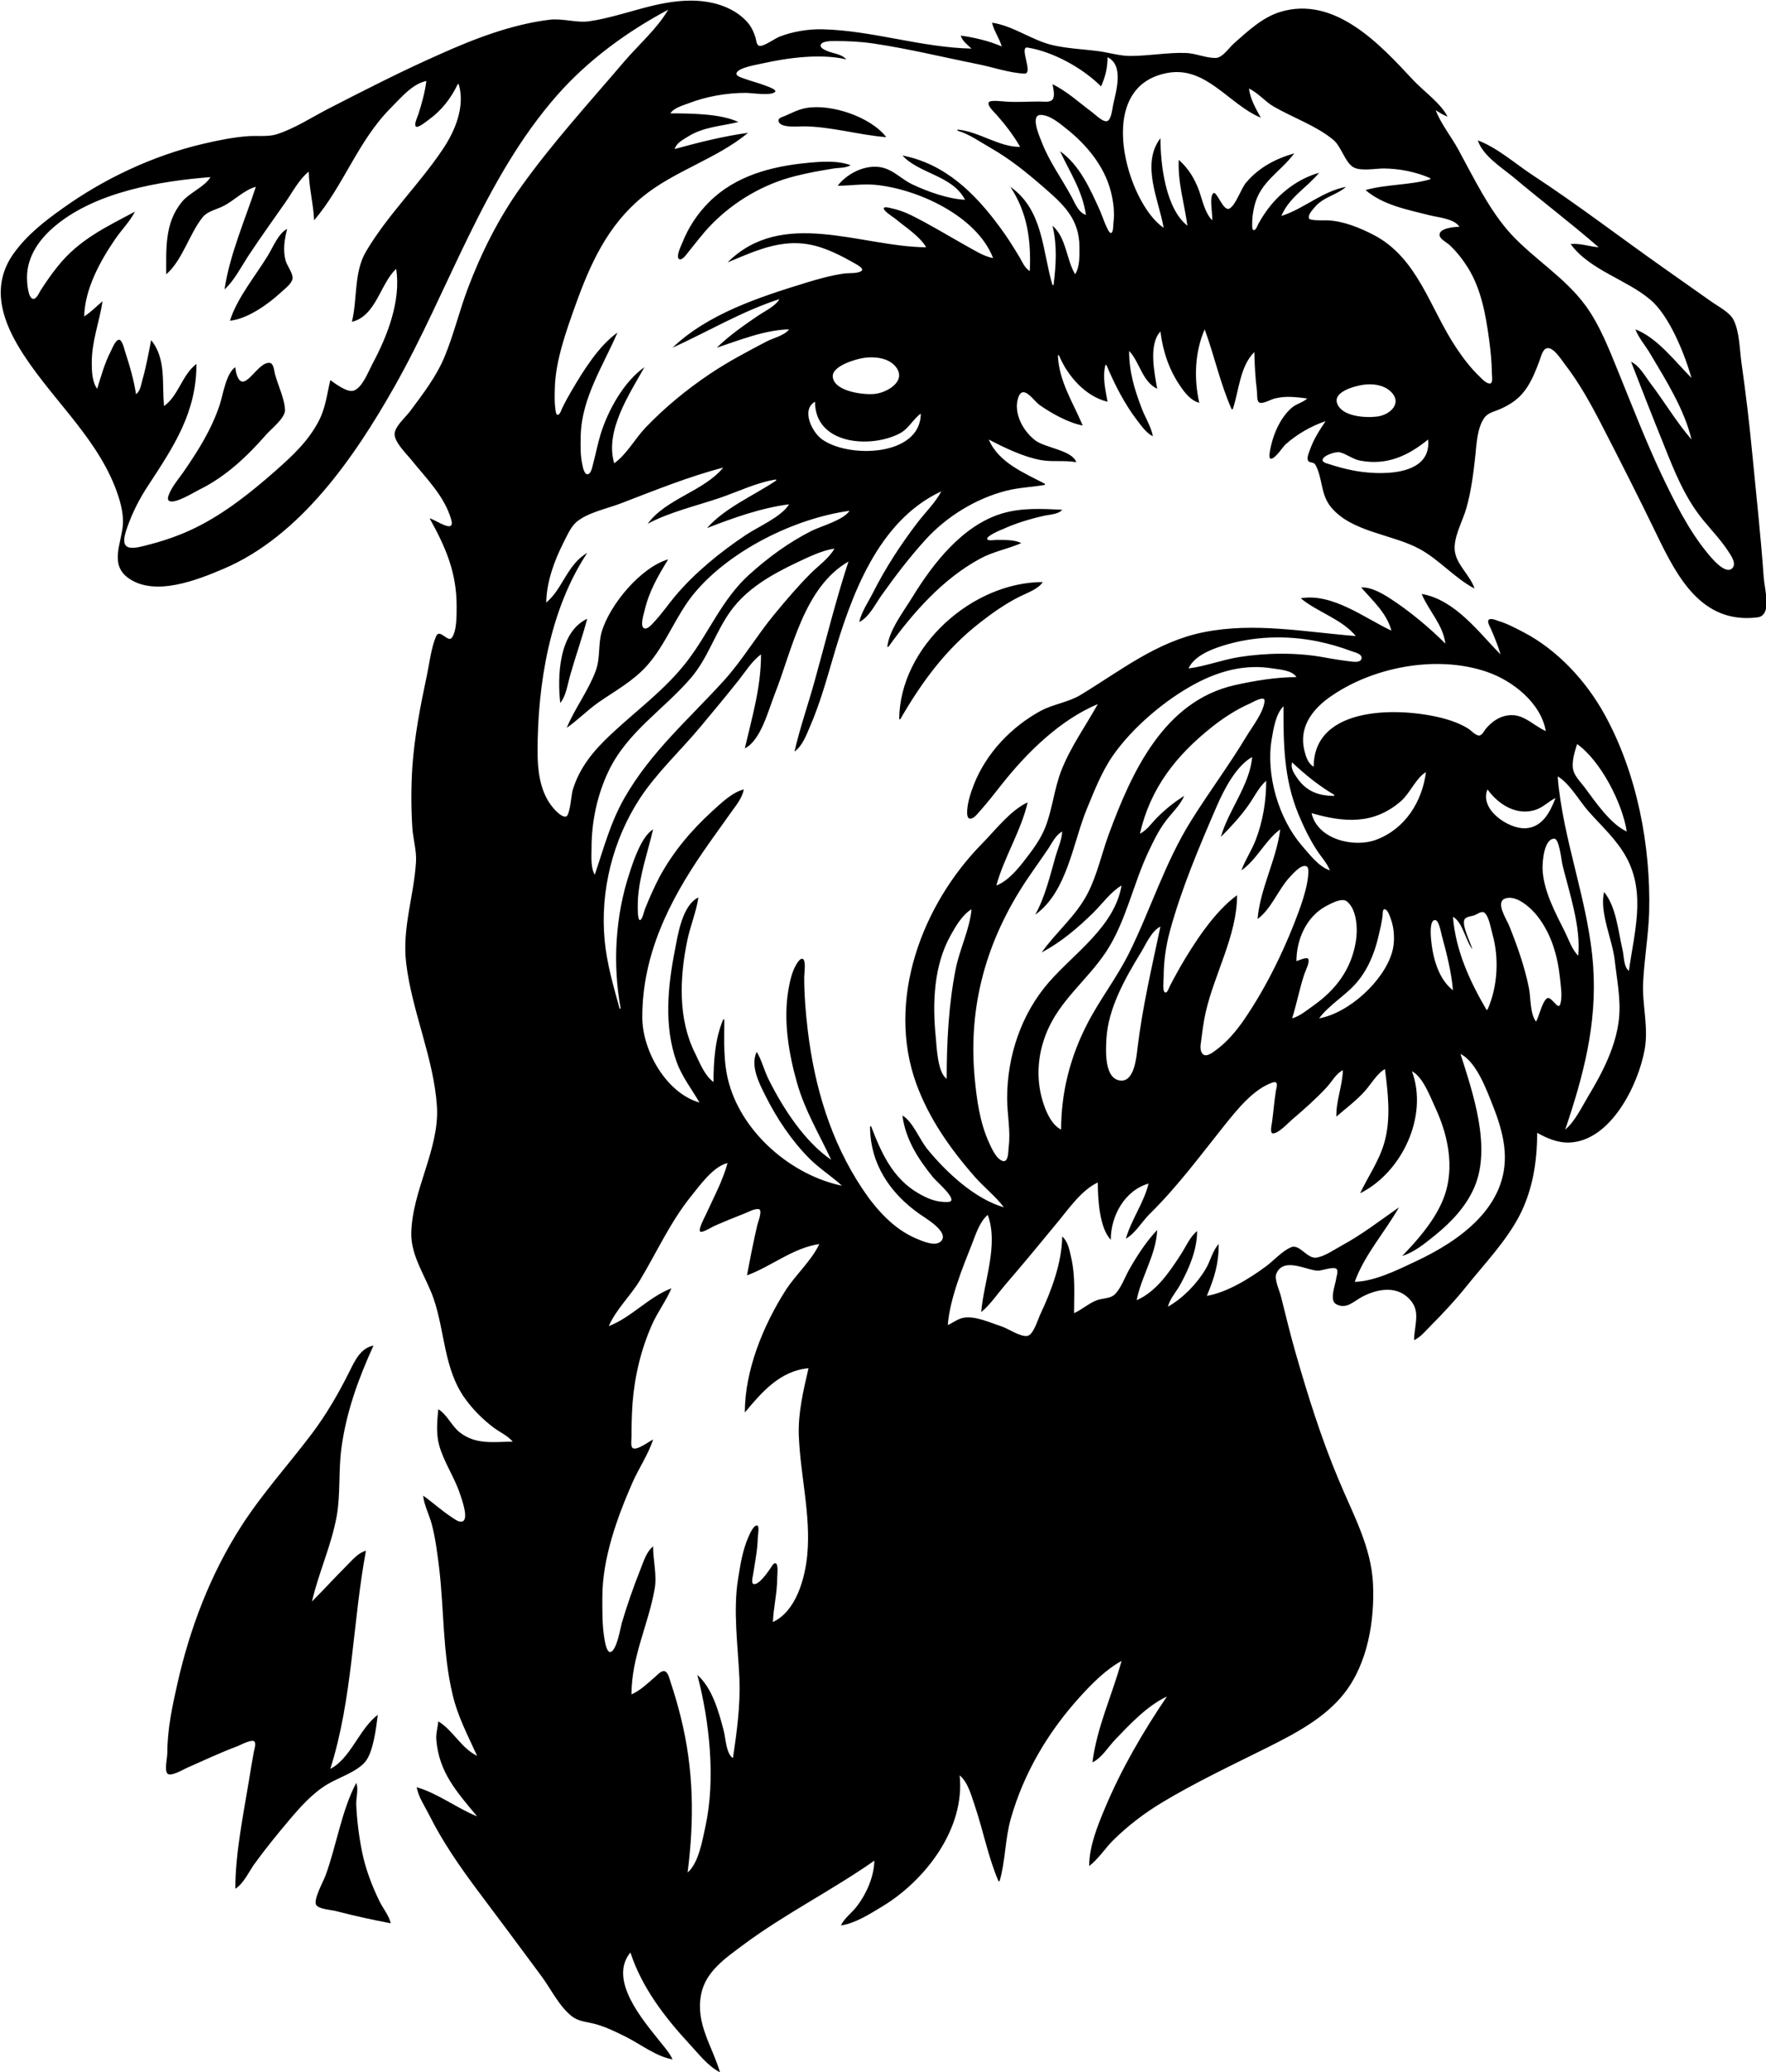 <?xml version="1.0" encoding="UTF-8"?>
<svg xmlns="http://www.w3.org/2000/svg" xmlns:xlink="http://www.w3.org/1999/xlink" width="1636pt" height="1919pt" viewBox="0 0 1636 1919" version="1.1">
<g id="surface1">
<path style=" stroke:none;fill-rule:nonzero;fill:rgb(0%,0%,0%);fill-opacity:1;" d="M 619 9 C 608.941 26.402 591.344 41.672 578.273 57 C 545.746 95.141 511.902 132.152 482.711 173 C 462 201.828 445.91 234 433.426 267 C 425.598 287.758 420.441 309.453 411.988 330 C 404.324 348.633 391.668 365 379.73 381 C 375.797 386.301 365.578 395.062 365.555 402 C 365.531 409.73 376.648 420.32 381.199 426 C 394.992 443.203 411.605 459.191 417.965 481 C 422 495.105 403.895 481.352 398 480 C 412.805 506.594 423 530 423 561 C 422.996 568.539 423.352 584.316 418.57 590.551 C 414.871 595.367 407.402 581.633 404 589.152 C 399.324 600.281 397.859 614.18 395.34 626 C 389.43 653.688 384 681.711 382 710 C 380.785 729.016 380.785 748 382 767 C 382.785 777.184 386 787.777 385.391 798 C 383.461 830 372.367 859.25 376.285 892 C 381.672 937.051 402 980 404.793 1025 C 407 1064.438 381.82 1102.191 381 1142 C 380.641 1163.469 394.648 1182.391 401.496 1202 C 412.324 1233.012 410.996 1267.543 430.746 1295 C 438.18 1305.332 446.906 1314.047 457 1321.766 C 462.844 1326.23 470.293 1329.32 475 1335 C 457.43 1335.047 441.176 1338.164 426 1326.473 C 418.469 1320.668 413.852 1309.422 406 1305 C 405 1316 403.848 1327.145 406.758 1338 C 410.926 1353.543 420.863 1367.594 426 1383 C 427.438 1387.309 434.434 1406.078 428.68 1408.758 C 425.395 1410.293 420.551 1406.316 418 1404.656 C 408.852 1398.703 400.91 1391.203 392 1385 C 392.879 1393.781 397.535 1402.445 399.848 1411 C 403.379 1424.051 405 1437.602 406.715 1451 C 411.43 1490.289 410 1530.27 419.234 1569 C 424 1589.465 433.398 1607.078 442 1626 C 426.859 1618.469 419.688 1602.152 406 1594 C 405.555 1599.648 403.699 1605.309 404.176 1611 C 406.723 1641.59 423.363 1659.473 442 1682 C 423 1674.246 405.594 1660.645 386 1655 C 387.629 1664.125 393.641 1672.777 397.754 1681 C 409.984 1705.457 425.738 1728.176 442 1750 C 462 1776.594 481.863 1803.273 501.629 1830 C 510.359 1841.801 518.254 1858.336 530 1867.293 C 536.504 1872.23 544.434 1872.293 552 1874.43 C 561.754 1877.18 570.961 1881.727 580 1886.246 C 593.578 1893.035 607.867 1904.395 623 1907 C 620.234 1900.797 615.211 1895.316 610.996 1890 C 595.73 1870.742 563.199 1833.383 584 1808 C 594.543 1840.406 616 1868.277 638.91 1893 C 647.367 1902.125 655.746 1913.191 667 1919 C 659.816 1894.574 644.262 1874.086 649.461 1847 C 653.602 1825.414 672.469 1813 689 1800.629 C 727.512 1772.031 770.867 1750.461 810 1723 C 809.688 1737.617 802.824 1753.48 794 1765 C 789.402 1771.203 782.305 1776 779 1783 C 792.414 1781.02 805.559 1772.465 817 1765.602 C 857 1741.598 894.234 1693.516 889 1644 C 897 1650.652 900 1663.414 903.332 1673 C 910.961 1695.688 915.527 1720.016 925 1742 L 926 1742 C 931.453 1723.555 931 1703 936.426 1684 C 948.41 1642 970.652 1604.305 999.828 1572 C 1011.293 1559.309 1023.914 1546.406 1039 1538 C 1030.324 1569.727 1016.281 1598.832 1012 1632 C 1020.52 1628 1026.605 1617.73 1033 1611 C 1046.785 1596.621 1062.73 1579.543 1081 1571 C 1059 1603.531 1038.973 1637.758 1023.773 1674 C 1016.789 1690.656 1009 1709.688 1009 1728 C 1017.469 1721.523 1023.617 1711.723 1031.172 1704.172 C 1044.445 1691 1059.93 1679.145 1076 1669.449 C 1107.496 1650.449 1141 1634.695 1174 1618.246 C 1199.586 1605.445 1227.328 1591 1245.332 1568 C 1266.938 1540.492 1273.453 1501.062 1271.961 1467 C 1270.434 1432.137 1253 1401.484 1240 1370 C 1224 1332 1211.691 1292.684 1200.289 1253 C 1195.246 1235.449 1191 1217.695 1186.527 1200 C 1185.203 1194.781 1180.215 1184.465 1182.48 1179.266 C 1189.328 1163.555 1210.727 1176.613 1221 1176.66 C 1224.629 1176.676 1235.406 1172.594 1238 1175 C 1239.953 1176.613 1238.406 1181 1238 1183 C 1237.363 1189.449 1230.883 1204.176 1238 1207.812 C 1247.574 1212.633 1253.992 1205 1262 1200.785 C 1276.926 1193 1295.719 1190 1307.469 1205.016 C 1310.496 1209 1311.859 1213.133 1311.984 1218 C 1312.188 1225.812 1310 1233.246 1310 1241 C 1316.359 1238.035 1321 1232 1326 1227 C 1337.402 1215.598 1348.52 1203.598 1358.602 1191 C 1375.473 1170 1395.582 1149.121 1407.973 1125 C 1420 1101.301 1424 1075.336 1424 1049 C 1433.332 1054.168 1443 1058.391 1454 1058 C 1492.27 1056.453 1517.691 1004.559 1523.574 972 C 1527.438 950.617 1521 930.172 1522.211 909 C 1523.312 887.543 1527 866.562 1527.742 845 C 1529.387 783.332 1516.52 716.32 1486.688 662 C 1469.539 630.773 1442.898 601.766 1411 585.258 C 1403.559 581.406 1396 577.344 1388 575 C 1386 574.277 1380.875 572 1379 574.043 C 1377.539 576 1380.238 580.215 1381 582 C 1384.383 590 1387.766 597.645 1390 606 C 1369.695 585.266 1347.848 555.312 1317 550 C 1323.699 566 1336.574 578.008 1339 596 C 1323.543 580.672 1306.258 566.219 1288 554.344 C 1280.629 549.551 1270 543.418 1261 544 C 1271.781 556.465 1284.48 567.473 1289 584 C 1264.176 572.395 1234.488 549.012 1205 554 C 1220.516 567 1242.781 573 1256 589 C 1208.855 585.277 1162 576 1115 585.449 C 1071.359 594.234 1038 621.141 1001 643.535 C 989.695 650.375 975.734 652 964 658.309 C 936.969 673 913.777 697.332 902.398 726 C 899.441 733.453 896.641 742 896 750 C 895.949 752.07 895.445 757.594 898.434 758.078 C 901.859 758.637 905.871 753.164 907.828 751 C 915 743.02 921.605 734.426 928.285 726 C 951.41 696.832 981.992 666.652 1017 652 C 1005.465 672.719 991.695 691.672 983 714 C 976.504 731 974.973 749.16 968.387 766 C 963.875 777.527 956.395 787.305 948.879 797 C 942.215 805.602 933.387 816.004 923 820 C 930.199 793.676 945.809 769.766 952 743 C 935.855 750.484 922.309 768.535 909.996 781 C 854.332 837.355 820.5 926.121 849 1004 C 860.914 1036.348 880.664 1064.297 903.285 1090 C 911.664 1099.523 922.555 1108 930 1118 C 902.832 1110.176 876.371 1085.293 859 1064 C 852 1055.414 845.457 1038.363 836 1033 C 838.852 1055.07 850.5 1073.066 864.195 1090 C 867.25 1093.773 882.363 1106.637 881.367 1111.398 C 880.891 1113.688 875.59 1113.027 874 1113 C 865.664 1112.609 858 1109.211 851 1105.129 C 827 1091.414 816.363 1067.453 807 1043 L 806 1043 C 806 1077.422 824.277 1104.816 852 1124.277 C 857 1127.809 878.586 1140.258 872.352 1148.695 C 867.527 1155.23 854.598 1149.316 849 1147 C 827.824 1138.176 811.426 1119.641 799 1101 C 769.539 1056.812 754.555 1006.406 748.285 954 C 746.363 938 745 921.16 745 905 C 744.996 901.82 746.773 890.199 743.988 888.176 C 741.648 886.477 738.645 891.559 737.766 893.004 C 733.699 899.672 731.801 908.379 730.465 916 C 725.445 944.594 730.555 975.426 738.422 1003 C 745.691 1028.477 758.914 1050.258 770 1074 C 745.348 1057.141 725.477 1026.414 712.27 1000 C 708 991.727 705.738 981.758 701 974 C 694.781 987 703.418 1003.414 709.246 1015 C 719.77 1036 733.441 1056.363 750 1073 C 759.309 1082.23 770.406 1089.188 780 1098 C 733.523 1088.285 688.789 1050 675.559 1004 C 669.738 983.832 671 964.602 671 944 L 670 944 C 662.355 961.766 661 983 661 1002 C 652.5 995.727 648.348 984.219 643.754 975 C 627.895 943.18 629.664 905 636.664 871 C 639.426 857.609 645 844.457 647 831 C 632 838.316 628 865.379 625.199 880 C 618.586 913.281 615 950.383 626.699 983 C 631.738 997.168 640.637 1008.199 648 1021 C 617 1012.074 595 972.688 595 942 C 594.977 884.395 619.703 834.676 651.883 788 C 660 776.219 668.488 764.703 676.723 753 C 681.516 746.18 687.496 739.426 689 731 C 678.297 733.754 667.988 743.715 660 751 C 640.305 769 623.828 788.43 611 812 C 605.949 821.703 601.461 831.762 597.398 842 C 596.766 843.605 594.902 852 592.84 852 C 590 852 590.934 834.277 591 832 C 592.617 809.691 600 789.516 605 768 C 594.387 774.484 587 796.602 583.332 808 C 570 847.652 567.355 893 575 934 L 574 934 C 568.258 913 562.285 893 560.172 871 C 555.723 825.062 567.844 777.398 593 739 C 608.918 715 630.488 695.047 648.922 673 C 660.805 658.781 672.648 644.496 684.199 630 C 690.59 622 696.621 612.023 705 606 C 705 636.59 696.809 663.57 690 693 C 704.82 685.758 711.918 657.324 717.602 643 C 733.852 602.051 744.414 544.035 786 520 C 774 556.645 764.887 594 754.574 631 C 748.562 652.629 741 674.141 736 696 C 743.68 690.328 747 680.516 750.719 672 C 759.309 652.035 765.332 630.832 771.426 610 C 788.32 552.23 813 482.496 872 455 C 866.637 465.355 856.992 474.676 849.883 484 C 834.34 504.395 820.184 526.086 808.652 549 C 804.34 557.57 798 566.613 796 576 C 805.227 571.504 811 559.141 816.859 551 C 829.434 533.266 842.57 516.129 857.172 500 C 876.66 478.469 903.785 461.742 932 454.477 C 943.992 451.391 956 451.129 968 449 L 968 448 C 949 438 925 428.438 916 407 C 930.465 414.578 947.871 423 964 426 C 974.934 428 986 426 997 428 C 993.609 417.008 968 414.73 959 407.762 C 949.543 400.418 942 388.27 942 376 C 942 372.605 943.312 363.207 948 363.207 C 953 363.207 959 372.199 963 375 C 973.832 382.625 989.855 391.656 1003 394 C 994 372.527 981 353.176 980 329 L 981 329 C 988.883 348 1005.438 367.129 1026 372 C 1024 360.633 1021.238 349.594 1024 338 L 1025 338 C 1032.184 355.246 1041.848 374.176 1053.234 389 C 1057.301 394.293 1061.934 401.043 1068 404 C 1066.453 395.32 1061.207 387.207 1058 379 C 1051 360.812 1046 344.555 1046 325 C 1055.859 335.152 1058 353.363 1072 360 C 1069.582 345.73 1063.711 319 1075 307 C 1077.328 325.402 1083 342.688 1093.723 358 C 1098 364.227 1103.371 371.016 1111 373 C 1105.98 351.039 1106.758 326 1116 305 C 1125 329.438 1130.32 355.027 1141 379 L 1142 379 C 1147.715 362.129 1148.578 339.238 1162 326 C 1162.242 337.691 1162.902 350.418 1164.426 362 C 1164.754 364.516 1164 371.352 1166.602 372.758 C 1169.652 374.445 1177.719 369.688 1181 369 C 1191.312 366.414 1200.664 367.695 1211 369 C 1207 372.754 1201.301 373.746 1197 377.328 C 1188.195 384.676 1182.348 396.164 1179 407 C 1178.426 409.012 1173.859 424.793 1177.238 424.793 C 1181.598 424.793 1187.945 414.219 1191 411.426 C 1201.617 402 1214.492 394.598 1228 390 C 1222.48 398.184 1217 406.645 1213.699 416 C 1212.773 418.586 1210.41 423.672 1211.695 426.395 C 1212.871 429 1216.945 427.5 1218.484 430.238 C 1225.625 443 1222.934 457.586 1233.324 470 C 1252.391 492.773 1289.805 494.648 1315 508.309 C 1333.453 518.312 1347.836 535.578 1366 545 C 1362 532.711 1349.211 523.023 1347.688 510 C 1346.262 497.789 1354.957 482.605 1358.289 471 C 1362.973 454.703 1365 438 1366.832 421 C 1367.922 410.109 1368.566 396.387 1374.969 387.043 C 1378.508 382 1384.648 381.098 1390 378.688 C 1397.566 375.277 1404.242 371.234 1409.824 365 C 1417.801 356.098 1422 345 1426.191 334 C 1427.496 330.566 1428.902 323.52 1433 322.461 C 1438.965 321 1446.445 333.164 1449.426 337 C 1462.82 354.262 1473.512 373.625 1483.512 393 C 1500.934 426.762 1518.195 460.805 1534.742 495 C 1553.762 534.309 1576.379 578 1628 571.715 C 1642 570.027 1634.668 545.828 1633.91 535 C 1631.195 496.277 1626.863 457.637 1623.172 419 C 1620.512 391.215 1617.203 363.625 1613.285 336 C 1611.594 324.059 1611.473 306.773 1605.824 296.016 C 1602.227 289.16 1592.188 284.074 1586 279.723 L 1541 248 C 1500.574 219.539 1461.367 189.391 1420 162.305 C 1403.906 151.77 1387 136.641 1369 130 C 1373.727 144.258 1390.941 155 1402 164.078 C 1428 186 1455.391 206.625 1481 229 C 1472.387 228.297 1463.699 225.051 1455 226 C 1472.887 250.305 1506.648 258.656 1528.961 277.617 C 1546.734 292.727 1560.641 328 1567 350 C 1552 335.055 1535.293 312.691 1515 305 C 1518.18 313.27 1524.652 320.367 1529 328 C 1543.465 352.363 1560.41 379.188 1567 407 C 1552.961 390.773 1541.953 372.066 1529 355 C 1523.863 348.23 1518.871 338.703 1511 335 C 1520.934 360.746 1531 386.375 1541.398 412 C 1551 436.223 1560.688 460.535 1577.309 481 C 1585.621 491.234 1595 500.801 1602 512 C 1604.285 515.43 1608.246 521.727 1605.219 525.68 C 1599 533.598 1584.965 516.086 1581.617 512 C 1563.945 490.449 1550.949 464.078 1539 439 C 1524.535 408.27 1512.277 376.477 1499.453 345 C 1490.949 324.129 1482.199 301.32 1468.84 283 C 1449.992 257.148 1421.676 240.297 1400 217 C 1379.754 195.055 1365 164.102 1350.695 138 C 1344.23 126.234 1334.723 114.465 1330 102 C 1333.535 104.34 1337 106.539 1341 108 C 1334.762 95.684 1318.629 84.242 1309 74 C 1278.648 41.32 1236.613 -4.348 1186 11.039 C 1169.426 16.078 1155.707 29.082 1143 40.285 C 1138.5 44.254 1132.512 53.66 1126 53.68 C 1116.734 53.703 1107.418 49.246 1098 49.016 C 1080.926 48.598 1064 51.82 1047 51.82 C 1037 51.82 1026.848 48.543 1017 47.285 C 1003.391 45.547 989.438 45 976 42 C 956.305 37.715 939.238 24 919 21 C 920.762 28.707 925.809 35.387 928 43 C 916.629 38 902.328 34.594 890 33 C 891.59 38.09 896.207 41.434 900 45 C 853.66 44.043 808.281 28.273 762 27.129 C 748.91 26.805 734.188 29.234 722 34.004 C 717.812 35.641 707.387 43.422 703.316 42.41 C 700.719 41.766 700.562 37.062 699.961 35 C 698 28.785 695.516 23.68 690.961 19.016 C 677.801 5.539 658.32 0.57 640 0.57 C 607 0.57 577.801 15 546 19.672 C 534.305 21.43 521.234 16.785 509 18.285 C 474.336 22.543 439.734 35.727 408 50 C 373 65.406 338.992 82.82 305 100.258 C 289.438 108.238 272.703 119.258 256 124.441 C 248.438 126.789 237.98 125.531 230 126.09 C 216 127.07 201.652 130.047 188 133.234 C 142 144 96.207 165.527 58 193 C 41 205 24.516 218 12.438 235 C -7.473 263.23 0.559 293.117 17.199 321 C 43.867 365.684 86.621 401.059 106.199 450 C 110.535 461 114.707 474.164 113.816 486 C 112.508 503.34 101.215 522.668 119 535.363 C 143.449 552.812 182.965 537 207 526.773 C 278.398 496.496 328.605 423.023 365.426 358 C 415.852 269 447.793 165.797 516.285 88 C 544.844 55.562 580.961 29.25 619 9 M 1020 80 C 1024 71 1026 63.027 1026 53 C 1041.363 60.457 1034 84.113 1031.207 97 C 1030.469 100.312 1029.512 111.184 1025.582 112.168 C 1021.566 113.176 1014.98 106.309 1012 104.117 C 1000.219 95.441 988.223 84.281 975 78 C 975.688 81.711 977.621 89 974.973 92.258 C 972.637 95.141 966.246 94 963 94 C 952.5 94.016 942.535 94.812 932 94.09 C 929.34 94 917.547 92.301 916 94.691 C 914.246 97.828 921.188 104.008 922.949 106 C 931 115.125 939 125.344 945 136 C 926 136.43 906.434 121.586 887 120 L 887 121 C 898 124.188 908 131.453 918 137.148 C 935.664 147.312 950.672 159.398 966 172.711 C 984.801 189.039 999.996 202.371 1000 229 C 1000 237.176 1000.414 246.773 996 254 C 987.781 240.371 987.891 220.051 975 209 C 979.48 227.188 978.328 245.66 976 264 L 975 264 C 965.523 232.242 966.684 194.629 936 173 C 952 197.375 955.215 222.746 954 251 C 949.336 248.355 947 242.508 944.398 238 C 938.617 228.414 932.758 219.023 926 210 C 903 178.738 875.324 151.629 836 144 C 851.488 161 882.332 162.344 894 185 C 878.52 184.324 858.949 177.301 845 170.676 C 836.551 166.66 829.816 159.621 821 156.27 C 805.34 150.316 785.75 159.289 776 172 C 787.648 172 799.293 170.051 811 171.172 C 850.18 175 904.977 200 920 239 C 910.973 237.391 901.965 231.27 894 227 C 877.305 217.621 861 207.645 844 199.246 C 837.891 196.254 831.668 194.07 825 192.664 C 823.977 192.445 819.309 191.105 818.781 192.715 C 817.996 195.117 827.375 201 829 202.25 C 838.203 210 852 218.555 858 229 C 797.258 228.496 725 192.266 674 243 C 703.289 230.809 728.887 218.523 761 229.336 C 771.324 232.809 781.633 238 791 243.453 C 792.418 244.293 800.797 248.418 798.246 250.727 C 795.172 253.512 786 252.715 782 253.285 C 769.902 255 757.66 258.438 746 262.023 C 703.535 275.082 655.77 290.641 623 322 C 656 307 687 288.363 722 277 C 718.391 283.578 708.176 288.301 702 292.504 C 688.828 301.473 675.41 310.824 664 322 C 684.988 315 708.609 305.461 731 305 C 726.844 310.668 716.191 313.047 710 316.297 C 692.227 325.621 674.711 334.805 658 346 C 636.371 360.488 616 377.176 598 396 C 588.238 406.25 580.535 420.805 569 429 C 560 399.035 583.32 364.566 597 340 C 577.809 353.527 563.246 380 556.414 402 C 553.66 411 552 420.035 549.574 429 C 548.82 431.719 548 437.324 545.391 438.824 C 541.711 441 540 433.102 539.652 431 C 537.477 422 537.785 412.348 538 403 C 538.859 368.605 558.891 338.422 572 308 C 554.766 320.176 540.598 343.008 530 361 C 526.754 366.535 523.586 372.219 520.785 378 C 519.996 379.629 518.973 383.598 516.898 384.078 C 514.742 384.582 514.59 379.188 514.426 378 C 513.562 371.805 513.863 365.246 514 359 C 514.625 334.098 524.613 306.281 532.949 283 C 546.676 244.664 562.711 209 595 182.465 C 624.508 158.219 663.621 147.32 693 123 C 670.594 126.02 646.762 132 625 138 C 626.652 132.387 632.273 129.695 637 126.695 C 651.699 117.359 667.73 117 684 113 C 667.648 105.121 639 105.012 621 105 C 624.398 99.812 632.402 97.754 638 95.613 C 654.629 89.242 673.223 86.008 691 86 C 696.324 86 714.234 89 718 85.105 C 719.98 83.234 712 80.344 711 80 C 703.504 77 695.559 75.117 688 72.305 C 686.398 71.707 681.266 70.148 682.348 67.543 C 684.449 62.473 701 60 706 58.793 C 729.559 53.543 760.227 49.34 784 55 C 779.188 49.527 771.312 49.742 765 46.672 C 763 45.762 758.598 43.414 760.754 40.727 C 763 37.777 770.605 38.043 774 38.004 C 785.824 38 797.297 38.547 809 40.273 C 841.512 45.062 873.781 53.004 906 59.449 C 919.855 62.223 934.816 67.477 948.926 68.188 C 957.895 68.637 943.457 42.668 952 44.051 C 976 48 1003.184 63.195 1020 80 M 1168 109 C 1163.297 100.434 1158.332 92 1157 82 C 1165.629 86 1171.773 94 1180 98.711 C 1197.762 109 1219 116.23 1235 129.328 C 1242.723 135.711 1246 150.543 1254 155 C 1260.801 158.684 1274.457 156 1282 156.004 C 1296.402 156.176 1311.809 159.152 1325 165 L 1325 166 C 1306 171.586 1284.488 170.512 1265 176 C 1281.32 190 1303.777 194.086 1324 199.27 C 1332.254 201.383 1346.98 202.34 1352 210 C 1347.844 210.035 1332.594 211.125 1333.633 218 C 1334 221.465 1340.59 224.746 1343 227.039 C 1349.656 233.375 1355 240.188 1359.934 248 C 1372.172 267.828 1376.332 291.293 1379.426 314 C 1380.805 324.133 1381.969 334.777 1382 345 C 1382 347 1383.371 354.555 1380.594 355.082 C 1377.355 355.699 1373 351 1371 349 C 1362.5 341.008 1355.441 331.617 1349 322 C 1324.754 285.785 1313.66 239.246 1273 217.781 C 1260 211 1244.793 204.762 1230 204.039 C 1227.352 204 1213.676 204.52 1212.711 202.355 C 1211.281 199.148 1216 194.195 1217.809 192.039 C 1226 182.242 1238 180.824 1247 173 C 1224.293 177.406 1208.223 193.281 1187 200 C 1194.672 182.215 1210.387 174.062 1222 160 C 1204.301 165 1189 176.027 1177.324 190 C 1172.992 195.18 1169.207 201.133 1165.875 207 C 1165 208.543 1163.793 212.594 1161.82 213.078 C 1159.758 213.586 1160 209 1160 208 C 1159.895 202.09 1160.68 196.738 1162 191 C 1167.293 168.23 1186.328 159.215 1199 142 C 1181.539 147.051 1166.355 155 1154.438 169 C 1149.418 175 1145.324 189 1139.199 193 C 1133.254 196.824 1127.215 176 1123.934 179 C 1119.98 182.523 1123.566 199 1123 204 C 1116.262 197.332 1114 185.711 1110.945 177 C 1106.699 165.426 1101.207 156.23 1092 148 C 1090.914 168.73 1097.273 188.773 1100 209 C 1079.742 193.141 1075 152 1075 128 C 1056.641 152 1073.703 185.723 1078 211 C 1069.531 205.031 1062.957 196 1057.852 187 C 1036.793 150.168 1024.426 77.641 1082 67.465 C 1117.453 61.195 1138.422 96.684 1168 109 M 395 75 C 393.648 85.477 390.703 96 387.496 106 C 386.812 108.137 383.359 115.109 385.211 117.094 C 387 119.133 395.344 112.141 397 111 C 408.926 102.449 417.738 91.148 424 78 L 425 78 C 431 98.645 421.703 121.043 410.328 138 C 388.262 171 359.371 198.566 339 233 C 327.715 252.113 331.188 277 326 298 C 348.473 292.656 352.398 262.336 367 249 C 371.688 278.449 358.695 311.641 345 337 C 341.281 344 335.777 358.688 327.984 361.633 C 322 364 310.633 355.297 306 352 C 302.82 365.32 301.715 377.52 295.215 390 C 285.48 408.691 270.59 422.434 255 436.156 C 232.699 455.785 208.656 475 182 488.246 C 166.375 496.078 149.945 501.473 133 505.625 C 128.555 506.715 118.207 509.465 115.746 504 C 113.785 499.379 116.602 492.309 118 488 C 122.652 474.66 129.262 461.766 137 450 C 161 413.371 182 382.148 182 337 C 168.645 347 165.566 366.242 152 376 C 149.746 355.484 154.352 332.465 140 315 C 137.594 327.398 135.305 340 131.859 352 C 130.586 356.496 130 362.246 126 365 C 124 352 120.188 338.551 116 326 C 115.277 323.832 113.223 314 109.938 314.633 C 106.789 315.262 104 322.465 102.781 325 C 96.883 336.203 93.781 348.07 90 360 C 85.34 353.734 85 343.566 85 336 C 84.992 315.754 92 298.562 95 279 C 89.289 283.648 84.262 289.086 78 293 C 78.523 267.586 92.957 241.383 107 221 C 112.75 212.703 120.395 205 125 196 C 98.461 210.133 73.477 221.801 54 246 C 48 253.344 42.652 261.051 37.586 269 C 36.332 271 33.879 276.793 31 276.793 C 25.688 276.793 25 260.52 25 257 C 25 237.102 37 220.637 52 208.465 C 89.695 177.566 147.824 167.723 195 164 C 189.691 173 175.512 178.402 168.465 187 C 152.398 206.602 154 230.371 154 254 C 168.926 241.211 175.355 216.551 187.785 201.105 C 192.281 195.52 200.781 194 207 190.754 C 216.973 185.766 226.277 175.781 237 173 C 227 203.586 212.691 236.117 208 268 C 216.859 260 223.48 247.035 230 237 C 241.223 220.051 253 203.648 264.656 187 C 270.934 178 277.273 165.734 286 159 C 286.312 174.055 290.355 189 291 204 C 318.305 172 331.715 130.285 362 100 C 370.926 91.074 381.965 77.52 395 75 M 821 127 C 806.547 108.156 769.996 96 747 100 C 739.824 101.188 733.609 104.547 727 107.434 C 725.371 108.145 721.207 109.066 721.207 111.398 C 721.207 119 739.57 117 744 117 C 770 117.129 795.184 125 821 127 M 982 140 C 991.336 160 1002.695 176.531 1006 199 C 998.656 196.758 995.59 187.223 992 181 C 982.852 164.262 971.672 149.047 964.812 131 C 963 126.41 954.238 106.562 964 106.449 C 972.5 106.348 981.777 114.352 988 119.285 C 1006.602 134.031 1022.902 153.676 1028.977 177 C 1031.508 186.727 1032.758 197 1031.426 207 C 1031.219 208.551 1031.465 215.793 1028.996 215.793 C 1026.293 215.793 1020.348 197.766 1019 195 C 1010 175.242 1000.363 153 982 140 M 788 153 C 775.773 148.422 760.75 149.613 748 150.828 C 714.734 154.008 681.402 162.707 657 187 C 645.953 198 637.766 210.531 632 225 C 630.996 227.52 625.984 237.602 629 239.824 C 631.676 241.738 635.938 235.539 637.195 234 C 644.379 225.215 651 216.145 659 208 C 680 186.426 707.695 170.211 737 163 C 748.602 160 760.223 158.008 772 156.078 C 777.219 155.227 783.414 155.746 788 153 M 213 297 C 229.234 295.371 248.395 281.703 260 271 C 263.316 267.824 270.406 262.766 271 258 C 271.75 253.457 265.703 245.781 264.477 241 C 262 231.324 263.531 221.539 266 212 C 258 216.066 253 228.59 248.551 236 C 236.992 255.152 219.781 275.57 213 297 M 801 331.289 C 810.441 330.059 822.898 331.422 829.441 339.184 C 840.59 352.406 822.559 363.191 811 364.711 C 800.98 366.027 772.789 362.77 771.465 349 C 770.477 338.703 793.488 332.27 801 331.289 M 218 340 C 209.363 345.707 206.637 365.547 203.484 375 C 195.902 397.75 183.543 417.406 169.977 437 C 165.684 443.195 160.496 449.121 157.324 456 C 156.477 458 154.238 462.227 156.645 463.789 C 161.82 467.152 180 455.668 185 453.242 C 209.41 441.211 229.328 422.25 247 402 C 251.586 397 264 387.051 264 380 C 264 370.008 257.176 356 254.629 346 C 253.926 343.242 253.562 336.473 249.852 336.035 C 238 334.652 225.48 367.621 219 346.004 C 218.445 344 218.18 342.078 218 340 M 597 339 L 598 340 L 597 339 M 1263 356.301 C 1271.434 355.098 1281.418 356.258 1287.945 362.215 C 1299.77 373.004 1288 384.133 1276 385.711 C 1265.418 387.102 1243.699 386 1238.863 374 C 1234.262 362.629 1255.547 357.363 1263 356.301 M 755 372 C 755 411.531 805.785 415.438 833 401.625 C 841.98 397.07 845.473 388.441 853 383 C 852.887 423 785.203 424.684 761 406.445 C 752.402 400 741.875 379.59 755 372 M 1323 407 C 1326.621 442.629 1274.793 440 1253 435.551 C 1245.902 434.133 1238.867 432.285 1232 430 C 1230.352 429.449 1225.207 428.48 1225.207 426.102 C 1225.207 421.715 1237.664 418 1241 418.793 C 1247.641 420.402 1253 425.199 1260 426.539 C 1284.84 431.312 1304.512 422 1323 407 M 670 433 C 651.898 455 617.191 461.645 600 485 C 620.523 474.07 645 468.484 667 461 C 683.711 455.305 701.512 446.582 719 444 L 719 445 C 698.531 458.797 671.398 470.238 655 489 C 679.25 479.594 705 470.348 731 467 C 723.887 478.645 702.359 487.746 691 495.332 C 667.312 511.152 643.863 530.176 625.438 552 C 618.809 560 612.961 568.52 605.91 576 C 604 578 599.754 583.332 596.602 581.742 C 592.633 579.742 596.504 568.141 597.234 565 C 601.305 547.562 609.715 533.043 619 518 C 593.582 525.32 564.789 560.066 557.438 585 C 553.961 596.805 556.273 609.051 551.945 621 C 545 639.766 532.637 655.656 525 674 C 535 667 543.828 658 554 650.723 C 569.348 640 586 631.094 598.828 617 C 617.266 596.598 625.887 570 643.438 549 C 676.422 509.629 736 480 787 473 C 781.391 481.559 761.23 487 752 491.5 C 730.789 502.176 711.57 516.273 694 532.172 C 668.77 555 657 585.562 636.766 612 C 616.344 638.645 590.195 657.281 566 680 C 550 695 536.746 710.691 530.438 732 C 529.336 735.723 528 755.215 524.41 756.117 C 519.777 757.266 512.316 748.176 510 745 C 500 731 498 712.762 498 696 C 497.996 633.43 509.289 564.484 544 512 C 525.324 522.793 521.41 545.23 506 558 C 506.395 539 513.168 520 521.758 503 C 525 496.602 528.574 488.129 534 483.395 C 544.363 474.605 562.5 471 575 466.191 C 606 454.344 637.711 441.375 670 433 M 822 599 L 823 599 C 845.789 567.301 873.344 536.055 908 517.309 C 920.258 510.68 933.449 508.398 946 503 C 940.273 499.57 929.645 500.074 923 500.004 C 921.422 500 915.613 501 914.613 499.438 C 912.848 496.738 927 490.676 929 490 C 941 484.512 954 480.609 967 477.652 C 972 476.473 980.684 476.359 984 472 C 964.863 471.18 946.672 470 928 475.57 C 891.539 486.672 864.297 521.828 845.188 553 C 837.234 566 823.578 583.59 822 599 M 773 508 C 768.383 516.648 757.949 524.051 751 531 C 739 543 728 556 717.25 569 C 700.996 588.672 687.93 611.07 670.828 630 C 638 666.172 602.984 696.074 578.426 739 C 565.344 762 559.336 785.418 551 810 C 547 803.551 548 792.391 548 785 C 548 760.812 553.281 736 563.785 714 C 581.262 677.621 614.414 657.531 639.871 628 C 656 609.258 662.574 585.699 676.746 566 C 691.98 544.82 714.973 532 738 521 C 748.695 516 761.215 509.766 773 508 M 833 666 L 834 666 C 854 631.496 876 601.301 908 576.426 C 919.324 567.598 931.18 559.277 944 552.758 C 950.648 549.375 962 545.523 966 539 C 900.871 539 833.559 598.59 833 666 M 519 651 C 524.34 644.57 525.727 634 528 626 C 533 608.309 539.254 590.742 544 573 C 517.453 585.379 516.316 626.574 519 651 M 1101 619 C 1106.266 607.711 1120.773 601.789 1132 598.195 C 1160.52 589.066 1191.793 588 1221 594.004 C 1231.598 596.195 1241.828 599.184 1252 603 C 1254.711 604 1261.363 605.328 1261.363 609.074 C 1261.363 613.242 1255.789 613.023 1253 612.715 C 1244.285 611.746 1235.625 610.414 1227 608.805 C 1201.738 604.09 1173.32 604.453 1148 608.438 C 1132 611 1116.797 617 1101 619 M 1432 677 C 1417.922 670.551 1409.387 658 1392 663.598 C 1385.801 665.652 1380.469 670.051 1376.328 675 C 1374.773 677 1372.762 681.473 1369.789 681.078 C 1366.379 680.629 1362.879 676.402 1360 674.617 C 1353.637 670.672 1346.203 667.77 1339 665.746 C 1299 654.539 1217 652.457 1217 710 C 1211.641 707 1209.793 700.691 1208.375 695 C 1203.23 674.324 1214.699 658 1231 646.156 C 1270.758 617.625 1330.473 606.223 1377 622 C 1400.859 630 1427.473 650.699 1432 677 M 1201 627 C 1182.172 627.051 1162.359 630.312 1144 634.426 C 1078.18 649.176 1048.297 715.109 1027 773 C 1020.547 790.727 1016.352 810.203 1007.742 827 C 996.73 848.477 978.562 862.746 965 882 C 982.945 872.449 998.574 859.203 1013 845 C 1021 837.062 1029.219 825.602 1039 820 C 1032.406 858.285 994.812 882.812 971.289 910 C 945.832 939.422 932.996 978.469 933 1017 C 933 1031.762 936.371 1047.363 934.426 1062 C 934 1065.012 934.547 1076.613 929 1075.109 C 923 1073.422 918.551 1063.203 916.18 1058 C 907.684 1039.379 904.801 1018.191 902.926 998 C 896.715 931.215 913.902 870.641 951 815 C 957.738 805 964.93 795.109 971.668 785 C 975 779.77 978.348 773.047 984 770 C 983.598 778 980 785.469 977.859 793 C 972.887 810.461 967.98 831.199 959 847 C 988.629 826.07 993.926 780.297 1006.859 749 C 1013.672 732.52 1020.586 714.734 1030.773 700 C 1048.969 673.695 1079.773 647.684 1108 632.781 C 1130 621.164 1154 614.797 1179 619 C 1185.762 620.035 1197 620.664 1201 627 M 983 1046 C 974.891 1042.047 969.816 1031.219 967 1023 C 959.512 1001.109 960.715 978.43 969.203 957 C 981.371 926.285 1007.352 907.723 1024.922 881 C 1043 853.414 1049.746 818.715 1063.781 789 C 1068.316 779.395 1073 769.57 1079.379 761 C 1085 753.25 1093.234 746 1097 737 C 1087.848 742.738 1079.645 749.367 1072 757 C 1067 762 1062.355 769 1056 772 C 1065.668 729.824 1089.461 699.586 1123 673.004 C 1133.535 664.652 1145.652 656.816 1158 651.426 C 1160.203 650.465 1171.879 643.441 1171.461 649.152 C 1170.703 659.52 1159.84 673.266 1154.602 682 C 1138.605 708.66 1119.863 733.605 1103.426 760 C 1079 799.047 1066 842.227 1045.73 883 C 1034.434 905.59 1018.82 925.598 1007.258 948 C 991.453 978.621 983 1011.574 983 1046 M 1189 654 C 1188.902 688.68 1189.281 721.148 1202.859 754 C 1207.551 765.344 1213 776.633 1219.695 787 C 1223.672 793.258 1229.328 799.094 1232 806 C 1221.367 802.414 1213.25 791.211 1206 783 C 1184.492 758 1172.664 717.777 1178 685 C 1179.703 675.168 1181.688 661.297 1189 654 M 1507 770 C 1491.715 763 1477.832 742.27 1467.871 729 C 1464.289 724.223 1458.891 719 1457.418 713 C 1455.652 706 1458.844 695.816 1461 689 C 1482.781 704.387 1503 743.75 1507 770 M 1160 701 C 1157.723 727.102 1138 750.215 1131 775 C 1140 766 1148.793 756.473 1156.289 746 C 1161.523 738.691 1166.215 728.812 1173 723 C 1173 741.66 1169.945 760.562 1163.188 778 C 1159.461 787.629 1153.516 796.344 1150 806 C 1164.586 795.766 1172 778.258 1186 768 C 1182.418 796.188 1167.289 823 1165 851 C 1178 841.414 1184 823.766 1195 812 C 1197.938 809 1204.785 800.793 1209.684 802 C 1212.926 802.602 1212 808.676 1211.828 811 C 1210.914 820.504 1208 830.035 1204.949 839 C 1192 875.359 1173.934 913.199 1151.973 945 C 1145 955 1136.828 964.66 1127 972 C 1124.238 974 1118 979.254 1114.562 976.344 C 1111.48 973.797 1112 968.434 1112.574 965 C 1113.734 956 1114.773 947.059 1116.793 938 C 1124.828 902 1146 866.352 1146 829 C 1124.902 844.176 1105.945 873.621 1093 896 C 1089.766 902 1086.242 908 1083.309 914 C 1082.727 915.219 1081.402 919.594 1079.379 919.078 C 1076.664 918.387 1078 907.195 1078 905 C 1078 890.375 1080 876.137 1083.848 862 C 1094.426 823 1110.969 784.105 1127 747 C 1133.566 731.805 1145 709.242 1160 701 M 1197 706 C 1209.305 717.512 1221.441 727.414 1236 736 L 1236 737 C 1221.297 737 1209.934 732.719 1201.359 720 C 1198.672 716.012 1195.277 711 1197 706 M 1321 715 C 1317.453 742.465 1301.66 767.555 1275 777.574 C 1254.387 785.324 1220.613 777.48 1215 753 C 1245 761.602 1272.492 764 1298 741.711 C 1306.195 734.582 1312 720.039 1321 715 M 1509 899 C 1504 895.574 1504.445 884.613 1503 879 C 1499 862.141 1497.273 839.723 1486 826 C 1481.555 845 1493.688 870 1495.828 889 C 1497.82 906.816 1501.633 925 1499.828 943 C 1497.262 968.668 1484.504 993.273 1471.398 1015 C 1465.41 1025 1458.961 1038.594 1450 1046 C 1466.879 996.113 1479.566 948.352 1475.91 895 C 1471.832 835.438 1447.727 778.371 1443 719 C 1453.574 724.781 1463.184 741.812 1471.285 751 C 1483.664 765.035 1497.598 777.352 1506.688 794 C 1525 827.777 1513.734 864 1509 899 M 1378 731 C 1387.801 744.633 1404.41 755.488 1422 750.098 C 1429.504 747.797 1434.262 742.262 1441 739 C 1436 752 1428.797 766.266 1413 767 C 1397.25 767.648 1370.23 749.523 1378 731 M 1462 885 C 1456.305 879.363 1453.316 870.129 1449.754 863 C 1440.938 845.363 1429.926 825.129 1429 805 C 1428.762 798.688 1430.168 776.637 1439.863 776.637 C 1444.586 776.637 1446.52 797.117 1447.473 801 C 1453.652 826.16 1464.844 859 1462 885 M 1423 946 C 1417.312 939.051 1418.172 923.801 1416.398 915 C 1412.375 895 1405.613 876 1398 857 C 1395.773 851.48 1385.254 835.824 1394 832.164 C 1404.516 828 1418.328 840.828 1423.984 848 C 1437.18 864.73 1443 885.09 1445.172 906 C 1445.879 913.316 1447.562 922.617 1445.441 929.832 C 1443.469 936.539 1436.914 921.281 1432.852 924.637 C 1428.426 928.289 1426 940.699 1423 946 M 1197 943 C 1201.297 929.477 1203.852 915.496 1208.332 902 C 1209.246 899.25 1213.832 890.406 1211.789 887.816 C 1210.227 886 1203 889.504 1201 890 C 1201 870.25 1210 849.215 1228 839.312 C 1232.465 837 1242.711 831 1247.609 834.617 C 1257.285 842.086 1257.883 861.293 1256 872 C 1251.781 897.508 1237.648 916.367 1217 931 C 1210.992 935.258 1204 941.141 1197 943 M 1222 943 C 1230.52 931.434 1244.953 922.742 1254.91 912 C 1266.23 899.781 1272.992 884.027 1276.766 868 C 1278.305 861.469 1280 854.668 1280.828 848 C 1280.965 846.805 1280.586 841.402 1282.926 842 C 1285.738 842.543 1287.613 848.688 1288.457 851 C 1291.863 860.355 1292.387 872.406 1289.562 882 C 1281.754 908.52 1249.734 938.055 1222 943 M 900 842 C 898.406 860.242 889 879 885.398 897 C 878.766 930.176 877 965.266 877 999 C 868.465 993.156 867.789 969.602 866.832 960 C 863.711 928.805 865 894.004 880.73 866 C 885.367 857.66 891.543 847 900 842 M 1378 935 L 1377 935 C 1361.469 908.414 1348.453 880.07 1346 849 C 1354.879 853.613 1357.688 871 1364 879 C 1362.559 873.48 1353.312 855.566 1357 851 C 1358.84 848.59 1363.445 848.531 1366 847.523 C 1368.398 846.574 1372.555 843.297 1375 845.082 C 1379.262 848 1381.242 860.344 1382.574 865 C 1388.945 887.336 1387.438 913.711 1378 935 M 1346 917 C 1332.293 906.422 1327.258 886.293 1325.73 870 C 1325.41 866.605 1324.273 852.734 1328.926 852 C 1332.988 851.211 1334.828 863.309 1335.574 866 C 1340 882.145 1344.637 900.312 1346 917 M 1075 858 C 1067 896 1058.348 932.367 1053.715 971 C 1052.707 979.406 1050.77 1001.828 1038 1000.613 C 1022.711 999.156 1024.398 972.145 1024.965 962 C 1026.543 933.688 1042.453 905.664 1056.938 882 C 1061.699 874.223 1066.602 862.266 1075 858 M 1255 1187 C 1264.238 1161.609 1282.82 1141.137 1296 1118 C 1278.293 1130.328 1262 1143.059 1243 1153.375 C 1235.938 1157.18 1227.949 1163 1220 1164.512 C 1211 1166.324 1204 1151.473 1196 1155 C 1188 1158.266 1180 1167.305 1173 1172.523 C 1157.727 1183.812 1137 1196.73 1118 1200 C 1125 1183.039 1129 1170.648 1129 1152 C 1123.434 1157.758 1121.195 1168 1117 1175 C 1108.656 1189 1096 1202 1082 1210 C 1083.797 1202.355 1089.969 1196 1093.691 1189 C 1101.805 1174.031 1108.953 1157.281 1109 1140 C 1102.543 1145.066 1098.727 1154.137 1094.309 1161 C 1083.871 1177.207 1071.352 1196.078 1053 1204 C 1057.188 1182.031 1070.992 1162.109 1072 1139 C 1061.57 1150 1053.227 1163 1045.859 1176 C 1041.879 1183.094 1038.516 1193 1032.621 1198.695 C 1028.43 1202.75 1021.238 1202.047 1016 1204.07 C 1008.387 1207.012 1002.332 1212.738 995 1216 C 995 1198.52 996.297 1182.305 992.426 1165 C 990.879 1158.086 989.527 1149.824 984 1145 C 983.801 1169.035 973.945 1195.547 963.746 1217 C 961.523 1221.672 957.434 1236 951.785 1237.059 C 945.73 1238.348 933.922 1230.312 928 1228.332 C 917.66 1225 903 1218.012 892 1220.391 C 886.906 1221.484 882.734 1225.039 878 1227 C 880 1202.535 891.391 1174.727 900.398 1152 C 903.973 1143 907.461 1131.461 915 1125 C 925.414 1152.809 911.227 1187 909 1215 C 917.332 1208.219 924 1198.172 931 1190 C 947.852 1170.57 964 1150.82 980.387 1131 C 990.363 1118.832 1002.391 1101.691 1017 1095 C 1017 1109.574 1018.355 1137 1029 1148 C 1029 1126.207 1041.664 1102.449 1064 1096 C 1059.961 1113.238 1047.973 1129.484 1043 1147 C 1051.602 1142.363 1058 1131.059 1065 1124.172 C 1091 1098.621 1111.738 1070.328 1134.398 1042 C 1145.715 1028 1161 1008.445 1178.977 1002.41 C 1184.664 1000.492 1182.66 1006.684 1182 1010 C 1180.422 1019.59 1179.738 1029.359 1178.426 1039 C 1178.168 1041 1176 1049.652 1179.332 1049.543 C 1184.781 1049.359 1193 1040.098 1197 1036.727 C 1208 1027.352 1219 1017.645 1228.91 1007 C 1233.766 1001.777 1237.551 994.27 1244 991 C 1243.703 1005.375 1237.551 1019.777 1238 1034 C 1247 1026.168 1256.758 1019.027 1264.715 1010 C 1270.18 1003.801 1275.734 994 1283 990 C 1285.84 1012.34 1288.723 1036 1282.441 1058 C 1277.562 1075.164 1267.504 1089.137 1260 1105 C 1298.988 1085.578 1323.367 1033.215 1308 992 C 1318.355 997.293 1325 1015.828 1329.766 1026 C 1342.625 1053.68 1348.645 1086.406 1335 1115 C 1326.652 1133 1312.559 1149 1299 1163 C 1310.223 1159.699 1321 1150.668 1330 1143.391 C 1344.758 1131.414 1358.523 1116.762 1366 1099 C 1381.695 1062.086 1364.484 1012.152 1353 976 C 1368 983.375 1377.531 1010.211 1383.398 1025 C 1388.473 1037.793 1392.941 1052.191 1393.91 1066 C 1397.496 1117.191 1352.379 1149 1311 1168.293 C 1294.707 1176 1273.223 1186.613 1255 1187 M 674 1077 C 669.48 1093.562 660.871 1109.426 653.77 1125 C 652.809 1127.102 646.523 1138.656 648.648 1140.43 C 650.375 1142 660 1136.012 662 1135.141 C 671.25 1131.051 680.598 1127.332 690 1123.602 C 693.496 1122.215 698.824 1119.203 702.68 1119.645 C 706.906 1120.125 702.227 1131.516 701.652 1134 C 698 1149.613 694.934 1165.254 692 1181 C 714.555 1172.742 734.457 1155.625 759 1152 C 751.949 1167.207 736.859 1180.609 727.695 1195 C 706.961 1227.566 690 1269 690 1308 C 705.492 1289.336 722.699 1269.297 749 1267 C 744.305 1287.289 739.297 1308 740 1329 C 741.332 1366 751.359 1403 747.828 1440 C 745.793 1461.383 737.531 1492.113 716 1502 C 716.594 1488.219 720 1475 720 1461 C 720 1458.812 721.305 1448.316 718.5 1447.633 C 716.504 1447.145 714.777 1450.777 713.91 1452.004 C 711.816 1455 702.422 1469 697.773 1466.656 C 695.527 1465.555 697.863 1458 698 1456 C 699.602 1445.469 701.82 1434.641 701.996 1424 C 702 1422.172 703.738 1413.195 701.477 1412.633 C 698.219 1411.816 694.414 1420.805 693.438 1423 C 687.91 1435.426 685.906 1448.699 683.754 1462 C 678.957 1491.652 683.652 1524.16 684.961 1554 C 686 1579.293 682.645 1603.211 679 1628 C 672.734 1624.168 672.254 1609.828 670.523 1603 C 666 1585.602 659.969 1563.207 646 1551 C 657.344 1594 663 1647.441 653.574 1691 C 650.773 1703.777 647.301 1725.148 637 1734 C 643.234 1685 642.73 1638.414 630.625 1590 C 627.941 1579.27 624.859 1568.48 621.332 1558 C 620.395 1555.207 619 1548.383 615.727 1547.543 C 612.57 1546.758 609 1551 607 1552.727 C 600.27 1558.453 593.199 1565.531 585 1569 C 585 1534 600.633 1504.652 606.535 1471 C 608.688 1458.738 605 1444.523 605 1432 C 598.809 1437 596.277 1445.801 593.398 1453 C 586.891 1469.27 580.992 1486.152 576 1503 C 574.625 1508.27 571.383 1527.562 565.938 1529.652 C 561.996 1531.168 560.484 1520.246 560 1518 C 557.766 1505 558 1492.23 558 1479 C 558 1443.195 571.641 1405.418 585.859 1373 C 591.672 1359.75 600.664 1346.703 605 1333 C 600.977 1335 591 1342.73 586.602 1341.184 C 583.863 1340.246 585 1333.184 585 1331 C 585 1320.238 585.227 1309.715 586 1299 C 588 1274 593.953 1249 604.305 1226 C 609.426 1214.637 617.234 1204.336 622 1193 C 600.543 1201.277 584.867 1220 564 1228 C 570.309 1213.078 584 1200.016 592.551 1186 C 608.402 1159.738 620.66 1132.047 640 1108 C 648.199 1097.809 660.699 1080.16 674 1077 M 1296 1117 L 1297 1118 L 1296 1117 M 218 1749 C 225.238 1744.609 230.258 1734 235 1727 C 245.266 1712.809 256.199 1699.316 267.438 1686 C 277.758 1673.773 289.191 1660.805 303 1652.449 C 313.535 1646.078 330.285 1641 338.297 1631.48 C 345.91 1622.477 348.512 1599.531 350 1588 C 332.965 1600.539 324.832 1628.461 306 1638 C 326.734 1572.613 326.555 1502.797 339 1436 C 331.641 1438.004 326.234 1444.766 321 1450 C 310 1461 299.848 1472.152 289 1483 C 295.184 1456.27 307 1431.109 311.914 1404 C 315.566 1383.191 313.461 1362 316.281 1341 C 320.816 1307.348 332 1276.684 346 1246 C 334 1248.301 328.652 1260.203 323.754 1270 C 313.508 1290.496 302.43 1309.676 288.625 1328 C 267 1356.566 243 1383 223.691 1413 C 195 1457.551 176 1507.484 164.352 1559 C 159.648 1579.781 155 1601.613 155 1623 C 154.992 1627.824 152.516 1637.445 154.605 1641.668 C 156.93 1646.355 169.723 1638.578 173 1637.141 C 188.59 1630.297 204 1623 220 1617 C 222.711 1616 233.484 1610 235.801 1612.789 C 237.379 1614.781 235.621 1619.793 235.195 1622 C 233.539 1630.645 232.172 1639.316 230.754 1648 C 225.43 1680.586 218 1716 218 1749 M 330 1651 C 316.301 1677 311.652 1709.367 301.469 1737 C 299.672 1742 289.789 1759.656 293 1764.145 C 295.781 1768 306.73 1768.559 311 1769.629 C 327.883 1774 344.898 1777.777 362 1781 C 360.25 1773.551 354.598 1767 351.258 1760 C 344.398 1745.828 338.57 1730.477 335.449 1715 C 332.508 1700.398 330.691 1686 330 1671 C 329.77 1664.828 332.348 1656.645 330 1651 "/>
</g>
</svg>
